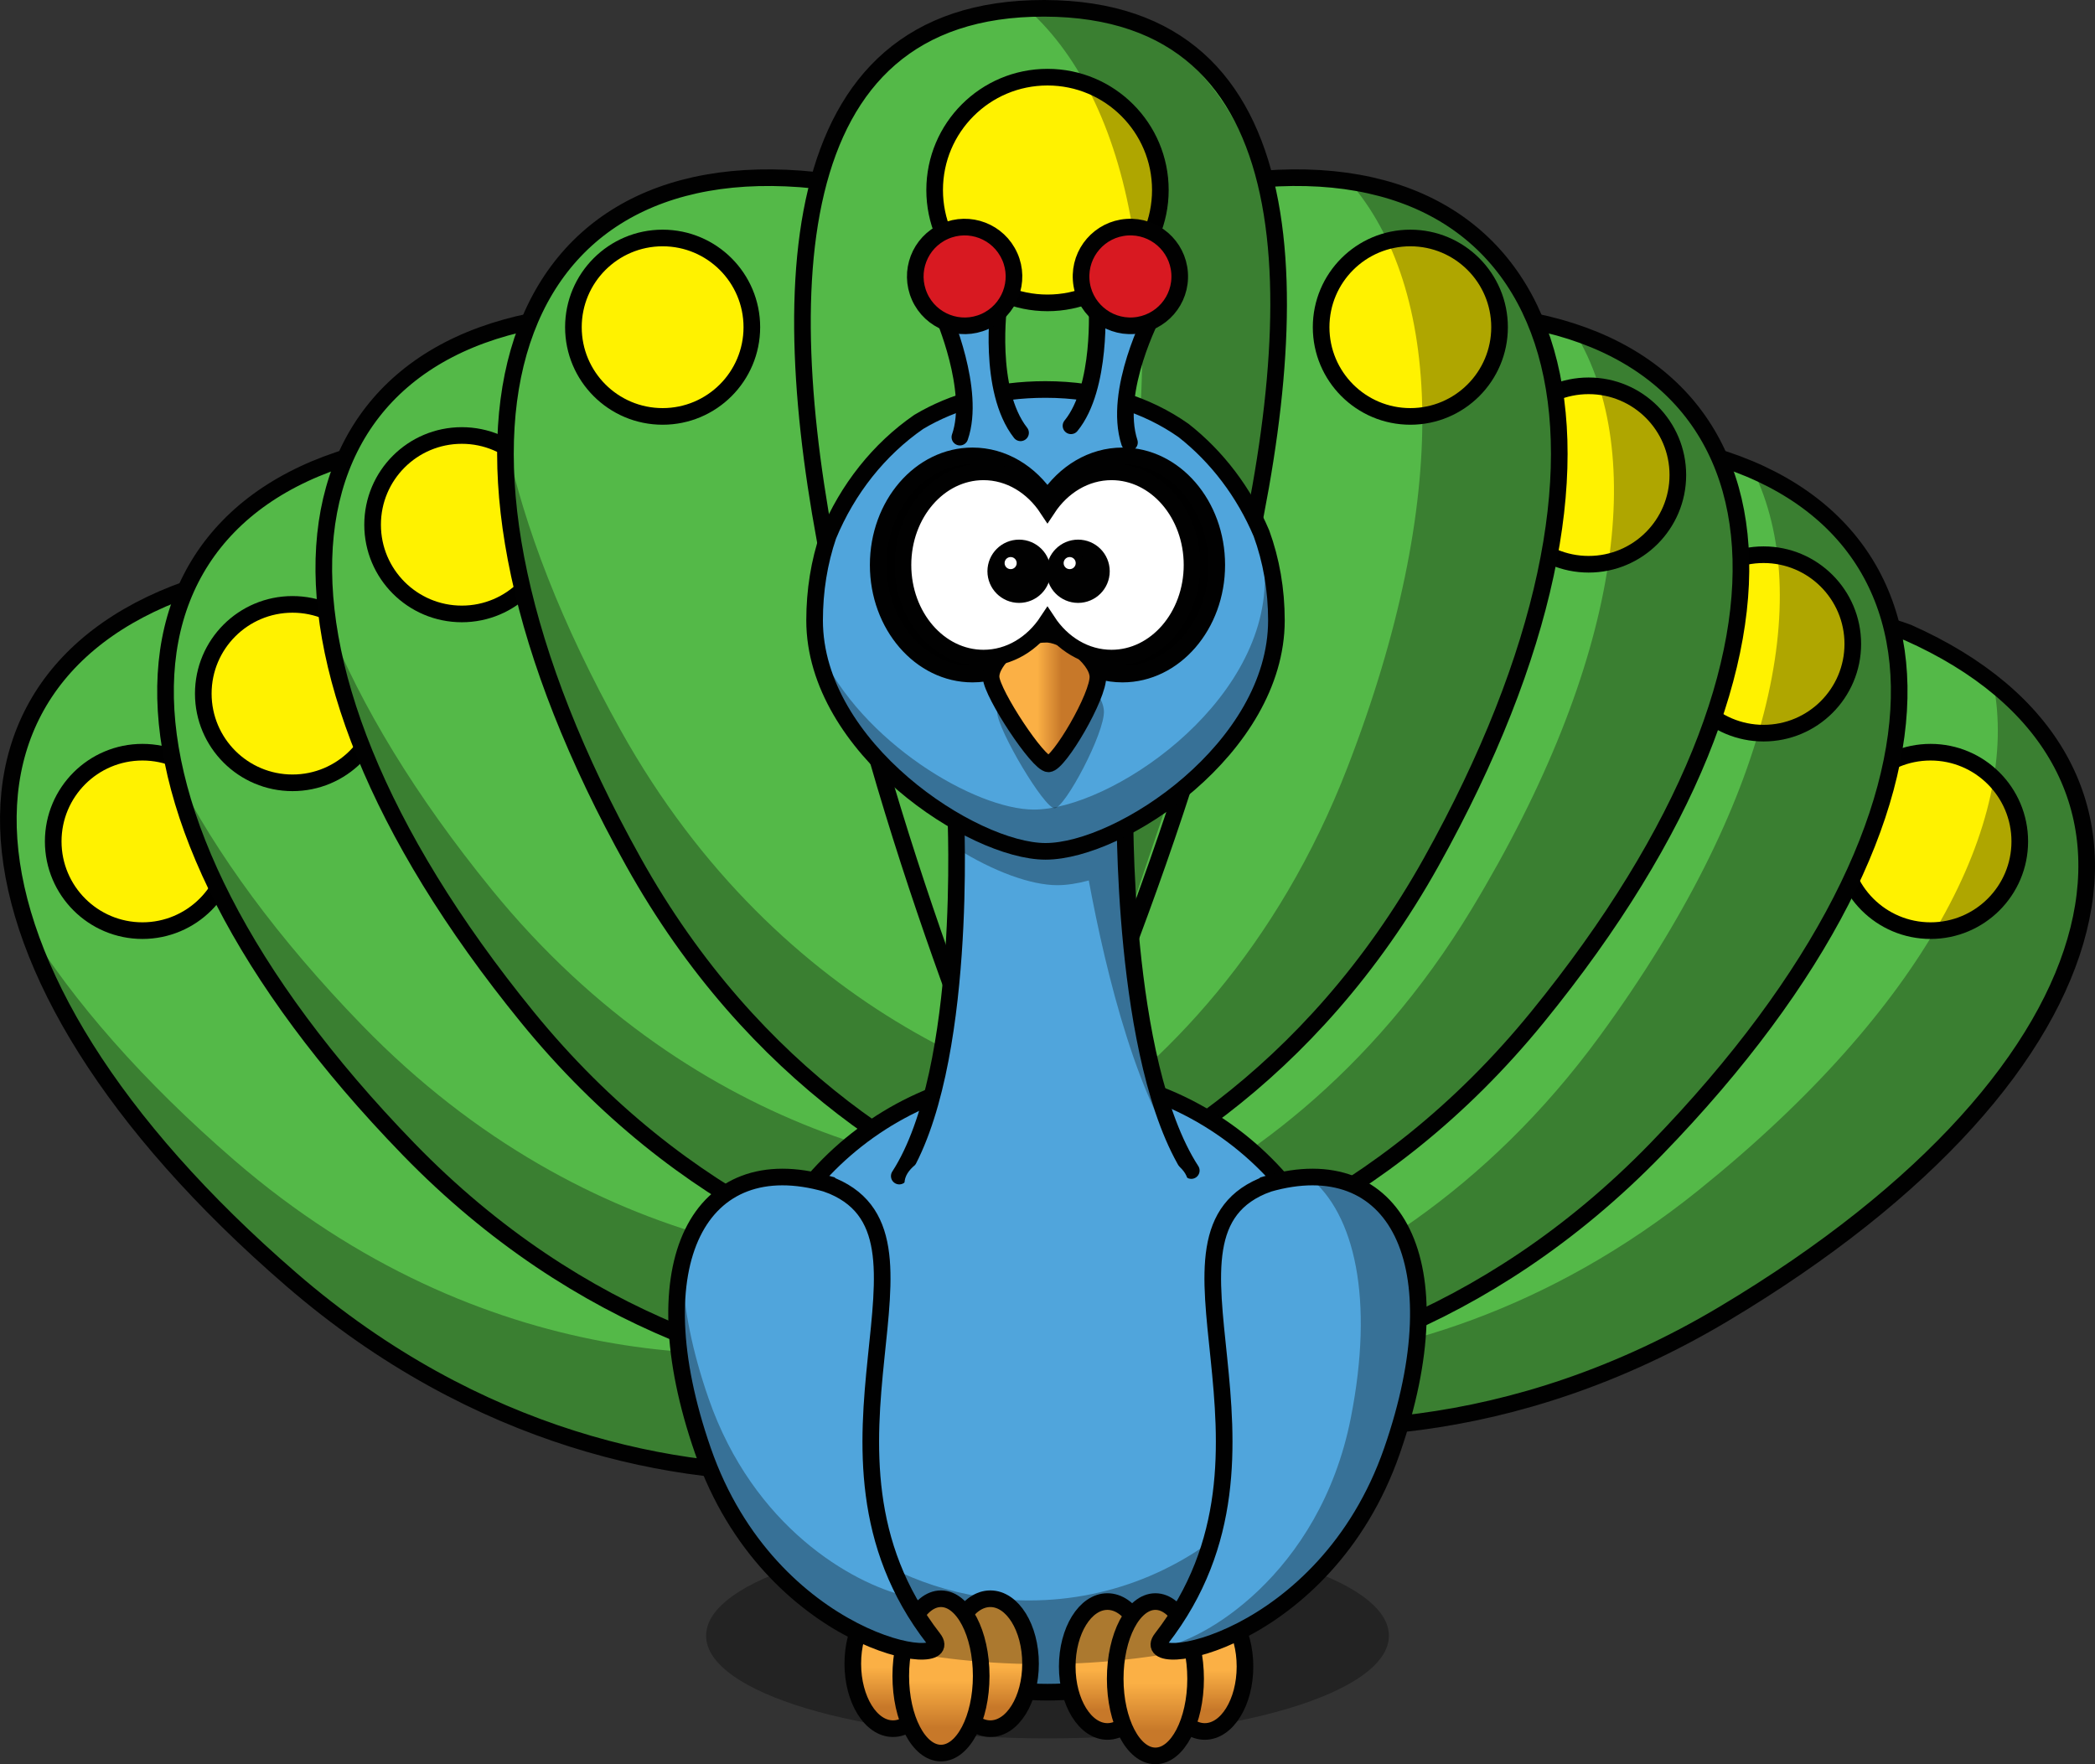 <?xml version="1.0" encoding="UTF-8" standalone="no"?>
<!-- Created with Inkscape (http://www.inkscape.org/) -->
<svg xmlns:rdf="http://www.w3.org/1999/02/22-rdf-syntax-ns#" xmlns="http://www.w3.org/2000/svg" xmlns:cc="http://web.resource.org/cc/" xmlns:dc="http://purl.org/dc/elements/1.1/" xmlns:svg="http://www.w3.org/2000/svg" xmlns:inkscape="http://www.inkscape.org/namespaces/inkscape" xmlns:sodipodi="http://sodipodi.sourceforge.net/DTD/sodipodi-0.dtd" xmlns:ns1="http://sozi.baierouge.fr" xmlns:xlink="http://www.w3.org/1999/xlink" id="Layer_1" xml:space="preserve" version="1.0" viewBox="0 0 504 424.426" inkscape:version="0.91 r13725">
<rect x="0" y="0" width="504" height="424.426" fill="#333333" stroke="none"/>
<path id="path4721_1_" style="fill-opacity:.314;fill:#010101" d="m334.13 393.51c0 13.64-36.77 24.7-82.13 24.7s-82.13-11.06-82.13-24.7c0-13.65 36.77-24.71 82.13-24.71s82.13 11.06 82.13 24.71z"/>
<g id="g237">
	<g id="g239">
		<path id="path3800_1_" style="stroke:#010101;stroke-width:4;fill:#54b948" d="m458.98 152.17c-78.08-28.77-80.83 132.19-215.79 161.41-24.94 5.4 69.96 63.14 171.55 2.47 98.8-59 113.92-132.89 44.24-163.88z"/>
		<circle id="circle242" cy="202.42" cx="464.44" r="21.463" style="stroke:#000000;stroke-width:4;fill:#fff200"/>
		<path id="path3200_2_" style="fill-opacity:.314;fill:#010101" d="m481.13 165.67c-0.52-0.43-1.06-0.84-1.59-1.27 6.54 33.25-16.53 78.13-70.86 121.88-72.22 58.15-150.5 43.7-169.47 30.49-1.1 12.94 84.52 53.66 175.54-0.7 86.45-51.62 108.81-114.68 66.38-150.4z"/>
	</g>
	<g id="g245">
		<path id="path3800_3_" style="stroke:#010101;stroke-width:4;fill:#54b948" d="m398.74 106.69c-82.87-7.575-43.86 148.61-166.66 211.76-22.7 11.67 83.92 42.88 166.35-42.01 80.15-82.56 75.64-157.85 0.31-169.75z"/>
		<circle id="circle248" cy="154.91" cx="424.27" r="21.463" style="stroke:#000000;stroke-width:4;fill:#fff200"/>
		<path id="path3200_3_" style="fill-opacity:.314;fill:#010101" d="m423.63 114c-0.61-0.28-1.25-0.54-1.87-0.81 14.93 30.42 4.26 79.74-36.9 136.06-54.71 74.86-134.06 81.16-155.8 73.31 2.29 12.79 95.53 29.96 169.38-46.1 70.14-72.24 75.42-138.94 25.19-162.46z"/>
	</g>
	<g id="g251">
		<path id="path3800_4_" style="stroke:#010101;stroke-width:4;fill:#54b948" d="m355.4 75.532c-83.22-0.322-30.75 151.87-147.58 225.48-21.59 13.61 87.34 35.41 162.06-56.34 72.66-89.23 61.6-163.85-14.48-169.14z"/>
		<circle id="circle254" cy="114.28" cx="382.18" r="21.463" style="stroke:#000000;stroke-width:4;fill:#fff200"/>
		<path id="path3200_4_" style="fill-opacity:.314;fill:#010101" d="m380.83 80.651c-0.63-0.229-1.29-0.431-1.93-0.648 17.52 29.007 11.19 79.067-24.9 138.76-47.98 79.35-126.48 92.54-148.82 86.62 3.39 12.53 97.77 21.51 164.71-60.7 63.58-78.08 63.03-144.98 10.94-164.03z"/>
	</g>
	<g id="g257">
		<path id="path3800_5_" style="stroke:#010101;stroke-width:4;fill:#54b948" d="m300.66 43.352c-82 14.132-3.9 154.9-106.17 247.68-18.91 17.15 92.16 19.71 149.81-83.63 56.05-100.49 32.2-172.05-43.64-164.05z"/>
		<circle id="circle260" cy="78.715" cx="339.29" r="21.463" style="stroke:#000000;stroke-width:4;fill:#fff200"/>
		<path id="path3200_5_" style="fill-opacity:.314;fill:#010101" d="m326.6 43.977c-0.66-0.117-1.34-0.202-2.02-0.304 22.3 25.522 24.75 75.917-0.43 140.97-33.46 86.48-108.48 113.1-131.51 111.15 5.52 11.76 100.02 4.21 151.67-88.38 49.05-87.93 36.89-153.72-17.71-163.43z"/>
	</g>
	<g id="g263">
		<g id="g265">
			<path id="path3169_1_" style="stroke:#010101;stroke-width:4;fill:#54b948" d="m55.013 138.76c81.897-14.77 56.647 144.22 184.49 196.42 23.62 9.66-79.87 50.05-169.38-27.34-87.049-75.26-89.111-150.66-15.107-169.08z"/>
			<path id="path3205_2_" style="fill-opacity:.314;fill:#010101" d="m6.427 222.81c8.568 26.08 29.64 55.57 63.711 85.03 89.512 77.38 193 37.01 169.38 27.36-10.11-4.13-19.29-8.93-27.61-14.25-30.41 9.02-96.02 9.63-155.53-41.82-22.057-19.08-38.665-38.16-49.953-56.32zm105.63-49.06c5.7 12.75 11.72 26.33 18.86 40.09-6.57-14.61-12.48-28.4-18.86-40.09z"/>
		</g>
		<circle id="circle269" cy="202.42" cx="34.265" r="21.463" style="stroke:#000000;stroke-width:4;fill:#fff200"/>
	</g>
	<g id="g271">
		<g id="g273">
			<path id="path3169_3_" style="stroke:#010101;stroke-width:4;fill:#54b948" d="m97.979 106.69c82.871-7.571 43.861 148.61 166.66 211.76 22.7 11.67-83.92 42.89-166.35-42-80.156-82.56-75.639-157.86-0.311-169.76z"/>
			<path id="path3205_3_" style="fill-opacity:.314;fill:#010101" d="m42.252 186.19c6.263 26.73 24.684 57.94 56.058 90.25 82.43 84.9 189.05 53.7 166.35 42.03-9.71-4.99-18.44-10.58-26.26-16.6-31.08 6.33-96.5 1.22-151.29-55.22-20.314-20.93-35.195-41.38-44.858-60.46zm109.51-39.67c4.57 13.2 9.38 27.26 15.3 41.58-5.28-15.12-9.96-29.37-15.3-41.58z"/>
		</g>
		<circle id="circle277" cy="166.86" cx="70.369" r="21.463" style="stroke:#000000;stroke-width:4;fill:#fff200"/>
	</g>
	<g id="g279">
		<g id="g281">
			<path id="path3169_4_" style="stroke:#010101;stroke-width:4;fill:#54b948" d="m141.32 75.536c83.22-0.323 30.75 151.86 147.57 225.48 21.6 13.6-87.34 35.4-162.05-56.35-72.658-89.23-61.596-163.84 14.48-169.13z"/>
			<path id="path3205_4_" style="fill-opacity:.314;fill:#010101" d="m78.879 149.88c3.91 27.16 19.54 59.87 47.981 94.79 74.71 91.76 183.64 69.97 162.05 56.36-9.23-5.82-17.44-12.14-24.71-18.82-31.52 3.6-96.24-7.2-145.9-68.2-18.417-22.61-31.458-44.29-39.421-64.13zm112.55-29.98c3.4 13.55 6.96 27.97 11.61 42.76-3.93-15.53-7.36-30.13-11.61-42.76z"/>
		</g>
		<circle id="circle285" cy="126.23" cx="111.1" r="21.463" style="stroke:#000000;stroke-width:4;fill:#fff200"/>
	</g>
	<g id="g287">
		<g id="g289">
			<path id="path3169_5_" style="stroke:#010101;stroke-width:4;fill:#54b948" d="m196.06 43.354c82 14.132 3.9 154.9 106.17 247.68 18.91 17.15-92.16 19.71-149.81-83.63-56.054-100.49-32.2-172.05 43.64-164.05z"/>
			<path id="path3205_5_" style="fill-opacity:.314;fill:#010101" d="m121.65 105.72c-0.86 27.43 8.85 62.36 30.79 101.69 57.65 103.33 168.71 100.79 149.81 83.64-8.09-7.33-15.07-14.98-21.07-22.83-31.66-1.92-93.52-23.79-131.84-92.49-14.21-25.47-23.29-49.08-27.69-70.01zm116.05-9.977c1 13.937 2 28.757 4.01 44.117-1.18-15.97-2.02-30.94-4.01-44.117z"/>
		</g>
		<circle id="circle293" cy="78.715" cx="159.41" r="21.463" style="stroke:#000000;stroke-width:4;fill:#fff200"/>
	</g>
	<g id="g295">
		<path id="path297" style="stroke:#010101;stroke-width:4;fill:#54b948" d="m247.63 284.43s132.48-282.07 3.64-282.43c-128.84-0.363-3.64 282.43-3.64 282.43z"/>
		<circle id="circle299" cy="45.713" cx="252" r="27.15" style="stroke:#000000;stroke-width:4;fill:#fff200"/>
		<path id="path3200_6_" style="fill-opacity:.314;fill:#010101" d="m247 0.235c-0.67 0-1.35 0.033-2.03 0.05 26.38 21.264 37.55 70.469 24.05 138.9-17.94 90.98-8.65 90.71-23.94 136.2 3.28 21.48 12.96-17.12 47.75-117.27 33.04-95.111 9.64-157.79-45.83-157.88z"/>
	</g>
</g>
<g id="g302">
	<g id="layer1" transform="translate(-216.73 -178.06)">
		<path id="path2383" style="stroke-linejoin:round;stroke:#010101;stroke-width:4;stroke-linecap:round;fill:#50a5dc" d="m543.07 510.78c0.02 41.07-33.27 74.37-74.35 74.37-41.07 0-74.36-33.3-74.34-74.37-0.02-41.07 33.27-74.37 74.34-74.37 41.08 0 74.37 33.3 74.35 74.37z"/>
		<path id="path3221" style="fill-opacity:.314;fill:#010101" d="m538.58 485.27c0.05 1.14 0.08 2.31 0.08 3.46 0 41.04-33.3 74.35-74.34 74.35-32.08 0-59.45-20.37-69.87-48.86 1.8 39.45 34.39 70.92 74.28 70.92 41.04 0 74.35-33.31 74.35-74.35 0-8.96-1.59-17.56-4.5-25.52z"/>
		<g id="g307">
			<g id="g309">
					<linearGradient id="path3224_2_" y2="277.87" gradientUnits="userSpaceOnUse" x2="398.81" gradientTransform="matrix(1.781 0 0 -1.706 -203.83 1063.5)" y1="283.48" x1="398.81">
					<stop id="stop312" style="stop-color:#fbb045" offset="0"/>
					<stop id="stop314" style="stop-color:#c77829" offset="1"/>
				</linearGradient>
					<path id="path3224_3_" style="stroke-linejoin:round;stroke:#010101;stroke-width:4;stroke-linecap:round;fill:url(#path3224_2_)" d="m516.24 578.98c0 8.63-4.33 15.62-9.67 15.62-5.35 0-9.67-6.99-9.67-15.62s4.32-15.63 9.67-15.63c5.34 0 9.67 7 9.67 15.63z"/>
					<linearGradient id="path3220_3_" y2="277.87" gradientUnits="userSpaceOnUse" x2="405.03" gradientTransform="matrix(1.781 0 0 -1.706 -238.33 1063.5)" y1="283.48" x1="405.03">
					<stop id="stop318" style="stop-color:#fbb045" offset="0"/>
					<stop id="stop320" style="stop-color:#c77829" offset="1"/>
				</linearGradient>
					<path id="path3220_2_" style="stroke-linejoin:round;stroke:#010101;stroke-width:4;stroke-linecap:round;fill:url(#path3220_3_)" d="m492.82 578.98c0 8.63-4.33 15.62-9.67 15.62s-9.67-6.99-9.67-15.62 4.33-15.63 9.67-15.63 9.67 7 9.67 15.63z"/>
					<linearGradient id="path3222_2_" y2="274.98" gradientUnits="userSpaceOnUse" x2="401.96" gradientTransform="matrix(1.781 0 0 -1.706 -221.33 1063.5)" y1="281.64" x1="401.96">
					<stop id="stop324" style="stop-color:#fbb045" offset="0"/>
					<stop id="stop326" style="stop-color:#c77829" offset="1"/>
				</linearGradient>
					<path id="path3222_3_" style="stroke-linejoin:round;stroke:#010101;stroke-width:4;stroke-linecap:round;fill:url(#path3222_2_)" d="m504.36 581.92c0 10.25-4.33 18.56-9.67 18.56s-9.67-8.31-9.67-18.56c0-10.26 4.33-18.57 9.67-18.57s9.67 8.31 9.67 18.57z"/>
			</g>
			<g id="g329">
					<linearGradient id="path3224_4_" y2="278.27" gradientUnits="userSpaceOnUse" x2="369.85" gradientTransform="matrix(1.781 0 0 -1.706 -203.83 1063.5)" y1="283.87" x1="369.85">
					<stop id="stop332" style="stop-color:#fbb045" offset="0"/>
					<stop id="stop334" style="stop-color:#c77829" offset="1"/>
				</linearGradient>
					<path id="path3224_1_" style="stroke-linejoin:round;stroke:#010101;stroke-width:4;stroke-linecap:round;fill:url(#path3224_4_)" d="m464.65 578.3c0 8.63-4.33 15.63-9.67 15.63s-9.67-7-9.67-15.63 4.33-15.63 9.67-15.63 9.67 7 9.67 15.63z"/>
					<linearGradient id="path3220_4_" y2="278.27" gradientUnits="userSpaceOnUse" x2="376.07" gradientTransform="matrix(1.781 0 0 -1.706 -238.33 1063.5)" y1="283.87" x1="376.07">
					<stop id="stop338" style="stop-color:#fbb045" offset="0"/>
					<stop id="stop340" style="stop-color:#c77829" offset="1"/>
				</linearGradient>
					<path id="path3220_1_" style="stroke-linejoin:round;stroke:#010101;stroke-width:4;stroke-linecap:round;fill:url(#path3220_4_)" d="m441.24 578.3c0 8.63-4.33 15.63-9.68 15.63-5.34 0-9.67-7-9.67-15.63s4.33-15.63 9.67-15.63 9.68 7 9.68 15.63z"/>
					<linearGradient id="path3222_6_" y2="275.38" gradientUnits="userSpaceOnUse" x2="373" gradientTransform="matrix(1.781 0 0 -1.706 -221.33 1063.5)" y1="282.04" x1="373">
					<stop id="stop344" style="stop-color:#fbb045" offset="0"/>
					<stop id="stop346" style="stop-color:#c77829" offset="1"/>
				</linearGradient>
					<path id="path3222_1_" style="stroke-linejoin:round;stroke:#010101;stroke-width:4;stroke-linecap:round;fill:url(#path3222_6_)" d="m452.78 581.24c0 10.25-4.34 18.56-9.68 18.56s-9.67-8.31-9.67-18.56c0-10.26 4.33-18.57 9.67-18.57s9.68 8.31 9.68 18.57z"/>
			</g>
			<path id="path3250_1_" style="fill-opacity:.314;fill:#010101" d="m430.89 563.35c-3.95 0-7.32 3.82-8.83 9.29 12.88 3.44 27.03 5.45 41.9 5.73-0.21-8.34-4.45-15.02-9.66-15.02-2.24 0-4.3 1.24-5.93 3.31-1.65-2.07-3.7-3.31-5.94-3.31-2.17 0-4.16 1.15-5.77 3.09-1.62-1.94-3.61-3.09-5.77-3.09zm52.26 0c-5.2 0-9.43 6.64-9.65 14.95 14.85-0.48 28.92-2.7 41.7-6.34-1.59-5.1-4.86-8.61-8.63-8.61-2.24 0-4.3 1.24-5.94 3.31-1.64-2.07-3.7-3.31-5.94-3.31-2.16 0-4.16 1.15-5.77 3.09-1.61-1.94-3.61-3.09-5.77-3.09z"/>
		</g>
		<g id="g350">
			<path id="path3800_2_" style="stroke:#010101;stroke-width:4;fill:#50a5dc" d="m521.82 462.84c-32.66 11.74 9.61 63.9-25.67 109.41-6.52 8.41 39.28 1.42 55.47-45.2 15.74-45.33 0.77-72.99-29.8-64.21z"/>
			<path id="path3200_1_" style="fill-opacity:.314;fill:#010101" d="m532.52 461.22c-0.28 0-0.57 0.01-0.85 0.02 11 8.86 15.66 29.38 10.03 57.92-7.48 37.94-36.37 54.31-45.97 55.18 3.12 4.42 41.39-5.52 55.9-47.28 13.77-39.67 4.01-65.81-19.11-65.84z"/>
		</g>
		<g id="g354">
			<path id="path3169_2_" style="stroke:#010101;stroke-width:4;fill:#50a5dc" d="m415.63 462.84c32.66 11.74-9.61 63.9 25.67 109.41 6.52 8.41-39.28 1.42-55.47-45.2-15.75-45.33-0.77-72.99 29.8-64.21z"/>
			<path id="path3205_6_" style="fill-opacity:.314;fill:#010101" d="m380.9 483.74c-2.35 11.2-0.88 26.25 5.28 43.99 16.19 46.62 61.99 53.62 55.47 45.2-2.79-3.59-5.11-7.24-7-10.9-12.87-3.08-36.69-16.54-47.45-47.53-3.99-11.49-6.01-21.85-6.3-30.76z"/>
		</g>
		<path id="path2399" style="stroke-linejoin:round;stroke:#010101;stroke-width:4;stroke-linecap:round;fill:#50a5dc" d="m433.07 460.99c16.63-25.73 13.57-87.38 13.57-87.38l40.73-2.22s-1.02 62.1 15.95 88.27"/>
		<ellipse id="ellipse359" style="fill:#50a5dc" rx="34.108" ry="11.539" cy="462.7" cx="468.44"/>
		<path id="path3214" style="fill-opacity:.314;fill:#010101" d="m487.36 371.39l-11.64 0.63-29.09 1.59s0.17 3.3 0.22 8.53c8.93 5.6 17.93 8.87 24.24 8.87 2.26 0 4.82-0.39 7.57-1.13 4.2 22.63 12 54.54 24.46 69.58l-0.68 0.23 0.87-0.02c-11.68-18.01-14.82-53.05-15.65-73.14-0.1-2.27-0.17-4.37-0.22-6.21-0.03-1.48-0.05-2.79-0.06-3.93-0.01-0.92-0.02-1.61-0.02-2.29v-1.63-1.08z"/>
		<path id="path362" style="stroke-linejoin:round;stroke:#010101;stroke-width:4;stroke-linecap:round;fill:#50a5dc" d="m501.47 281.63c-8.83-6.22-20.05-9.87-33.22-9.87-11.99 0-22.21 2.85-30.5 7.8-9.49 6.56-17.11 16.08-21.78 27.4-2.15 6.3-3.27 13.17-3.27 20.35 0 30.67 38.09 55.56 55.55 55.56 18.13 0 55.55-24.89 55.55-55.56 0-7.4-1.24-14.47-3.6-20.93-4.21-9.93-10.7-18.45-18.73-24.75z"/>
		<path id="path3231" style="fill-opacity:.314;fill:#010101" d="m519.24 300.9c1.19 5.18 1.78 10.67 1.78 16.37 0 30.67-37.42 55.55-55.56 55.55-14.05 0-41.47-16.12-51.62-38.41 5.16 27.32 38.8 48.45 54.89 48.45 18.13 0 55.55-24.89 55.55-55.55 0-9.56-1.64-18.56-5.04-26.41z"/>
	</g>
	<g id="g365">
		<path id="path2387_1_" style="stroke:#010101;stroke-width:4;stroke-linecap:round" d="m233.96 109.67c-12.52 0-22.69 11.76-22.69 26.25 0 14.48 10.17 26.24 22.69 26.24 7.36 0 13.89-4.07 18.03-10.36 4.15 6.3 10.69 10.36 18.05 10.36 12.52 0 22.68-11.76 22.68-26.24 0-14.49-10.16-26.25-22.68-26.25-7.36 0-13.9 4.07-18.05 10.36-4.14-6.29-10.67-10.36-18.03-10.36z"/>
		<g id="g368">
			<path id="path3407_1_" style="fill-opacity:.314;fill:#010101" d="m252.86 159.85c-6.35 0-13.26 7.07-12.98 11.53 0.27 4.46 11.33 23.06 13.81 23.06 2.49 0 12.16-18.23 11.88-23.43-0.27-5.21-8.56-11.53-12.71-11.16z"/>
				<linearGradient id="path2391_2_" y2="-128" gradientUnits="userSpaceOnUse" x2="443.74" gradientTransform="matrix(.641 0 0 -.778 -29.097 68.572)" y1="-128" x1="434.69">
				<stop id="stop372" style="stop-color:#fbb045" offset="0"/>
				<stop id="stop374" style="stop-color:#c77829" offset="1"/>
			</linearGradient>
			<path id="path2391_1_" style="stroke:#010101;stroke-width:4;fill:url(#path2391_2_)" d="m251.41 152.59c-6.35 0-13.26 6.37-12.98 10.39 0.27 4.02 11.33 20.78 13.81 20.78 2.49 0 12.16-16.42 11.88-21.11-0.27-4.69-8.56-10.39-12.71-10.06z"/>
		</g>
		<g id="g377">
			<path id="path2387_4_" style="stroke:#010101;stroke-width:4;stroke-linecap:round;fill:#ffffff" d="m236.6 113.51c-10.69 0-19.37 10.04-19.37 22.41 0 12.36 8.68 22.4 19.37 22.4 6.28 0 11.85-3.47 15.39-8.84 3.54 5.38 9.13 8.84 15.41 8.84 10.69 0 19.37-10.04 19.37-22.4 0-12.37-8.68-22.41-19.37-22.41-6.28 0-11.87 3.47-15.41 8.84-3.54-5.37-9.11-8.84-15.39-8.84z"/>
			<g id="g380">
				<path id="path2411_1_" style="stroke:#010101;stroke-width:4;stroke-linecap:round;fill:#010101" d="m250.77 137.43c0 3.1-2.51 5.61-5.61 5.61s-5.61-2.51-5.61-5.61c0-3.09 2.51-5.61 5.61-5.61s5.61 2.51 5.61 5.61z"/>
				<path id="path3341_1_" style="fill:#ffffff" d="m244.59 135.47c0 0.8-0.65 1.45-1.45 1.45-0.81 0-1.46-0.65-1.46-1.45 0-0.81 0.65-1.46 1.46-1.46 0.8 0 1.45 0.65 1.45 1.46z"/>
			</g>
			<g id="g384">
				<path id="path3301_1_" style="stroke:#010101;stroke-width:4;stroke-linecap:round;fill:#010101" d="m264.97 137.43c0 3.1-2.51 5.61-5.61 5.61s-5.6-2.51-5.6-5.61c0-3.09 2.51-5.61 5.6-5.61 3.1 0 5.61 2.51 5.61 5.61z"/>
				<path id="path3343_1_" style="fill:#ffffff" d="m258.79 135.47c0 0.8-0.65 1.45-1.45 1.45-0.81 0-1.46-0.65-1.46-1.45 0-0.81 0.65-1.46 1.46-1.46 0.8 0 1.45 0.65 1.45 1.46z"/>
			</g>
		</g>
	</g>
	<g id="g388">
		<g id="g390">
			<path id="path3228_2_" style="stroke:#010101;stroke-width:4;stroke-linecap:round;fill:#50a5dc" d="m271.72 106.45c-4.05-12.429 5.74-30.949 5.74-30.949l-13.58-2.292s1.31 20.02-6.23 29.221"/>
			<path id="path3222_4_" style="stroke-linejoin:round;stroke:#010101;stroke-width:4;stroke-linecap:round;fill:#d81921" d="m283.78 65.677c0.47 6.541-4.46 12.215-11 12.674-6.54 0.46-12.22-4.469-12.68-11.01v-0.009c-0.46-6.54 4.47-12.214 11.01-12.674 6.54-0.459 12.21 4.47 12.67 11.009v0.01z"/>
		</g>
		<g id="g394">
			<path id="path3228_3_" style="stroke:#010101;stroke-width:4;stroke-linecap:round;fill:#50a5dc" d="m245.52 104.12c-8.06-10.294-5.19-31.046-5.19-31.046l-13.55 2.49s8.07 18.367 4.14 29.596"/>
			<path id="path3222_5_" style="stroke-linejoin:round;stroke:#010101;stroke-width:4;stroke-linecap:round;fill:#d81921" d="m242.91 61.679c2.67 5.989-0.03 13.007-6.01 15.676-5.99 2.669-13.01-0.022-15.68-6.011v-0.007c-2.67-5.988 0.02-13.007 6.01-15.676 5.99-2.668 13.01 0.023 15.67 6.011 0 0.001 0.01 0.005 0.01 0.007z"/>
		</g>
	</g>
</g>
</svg>
